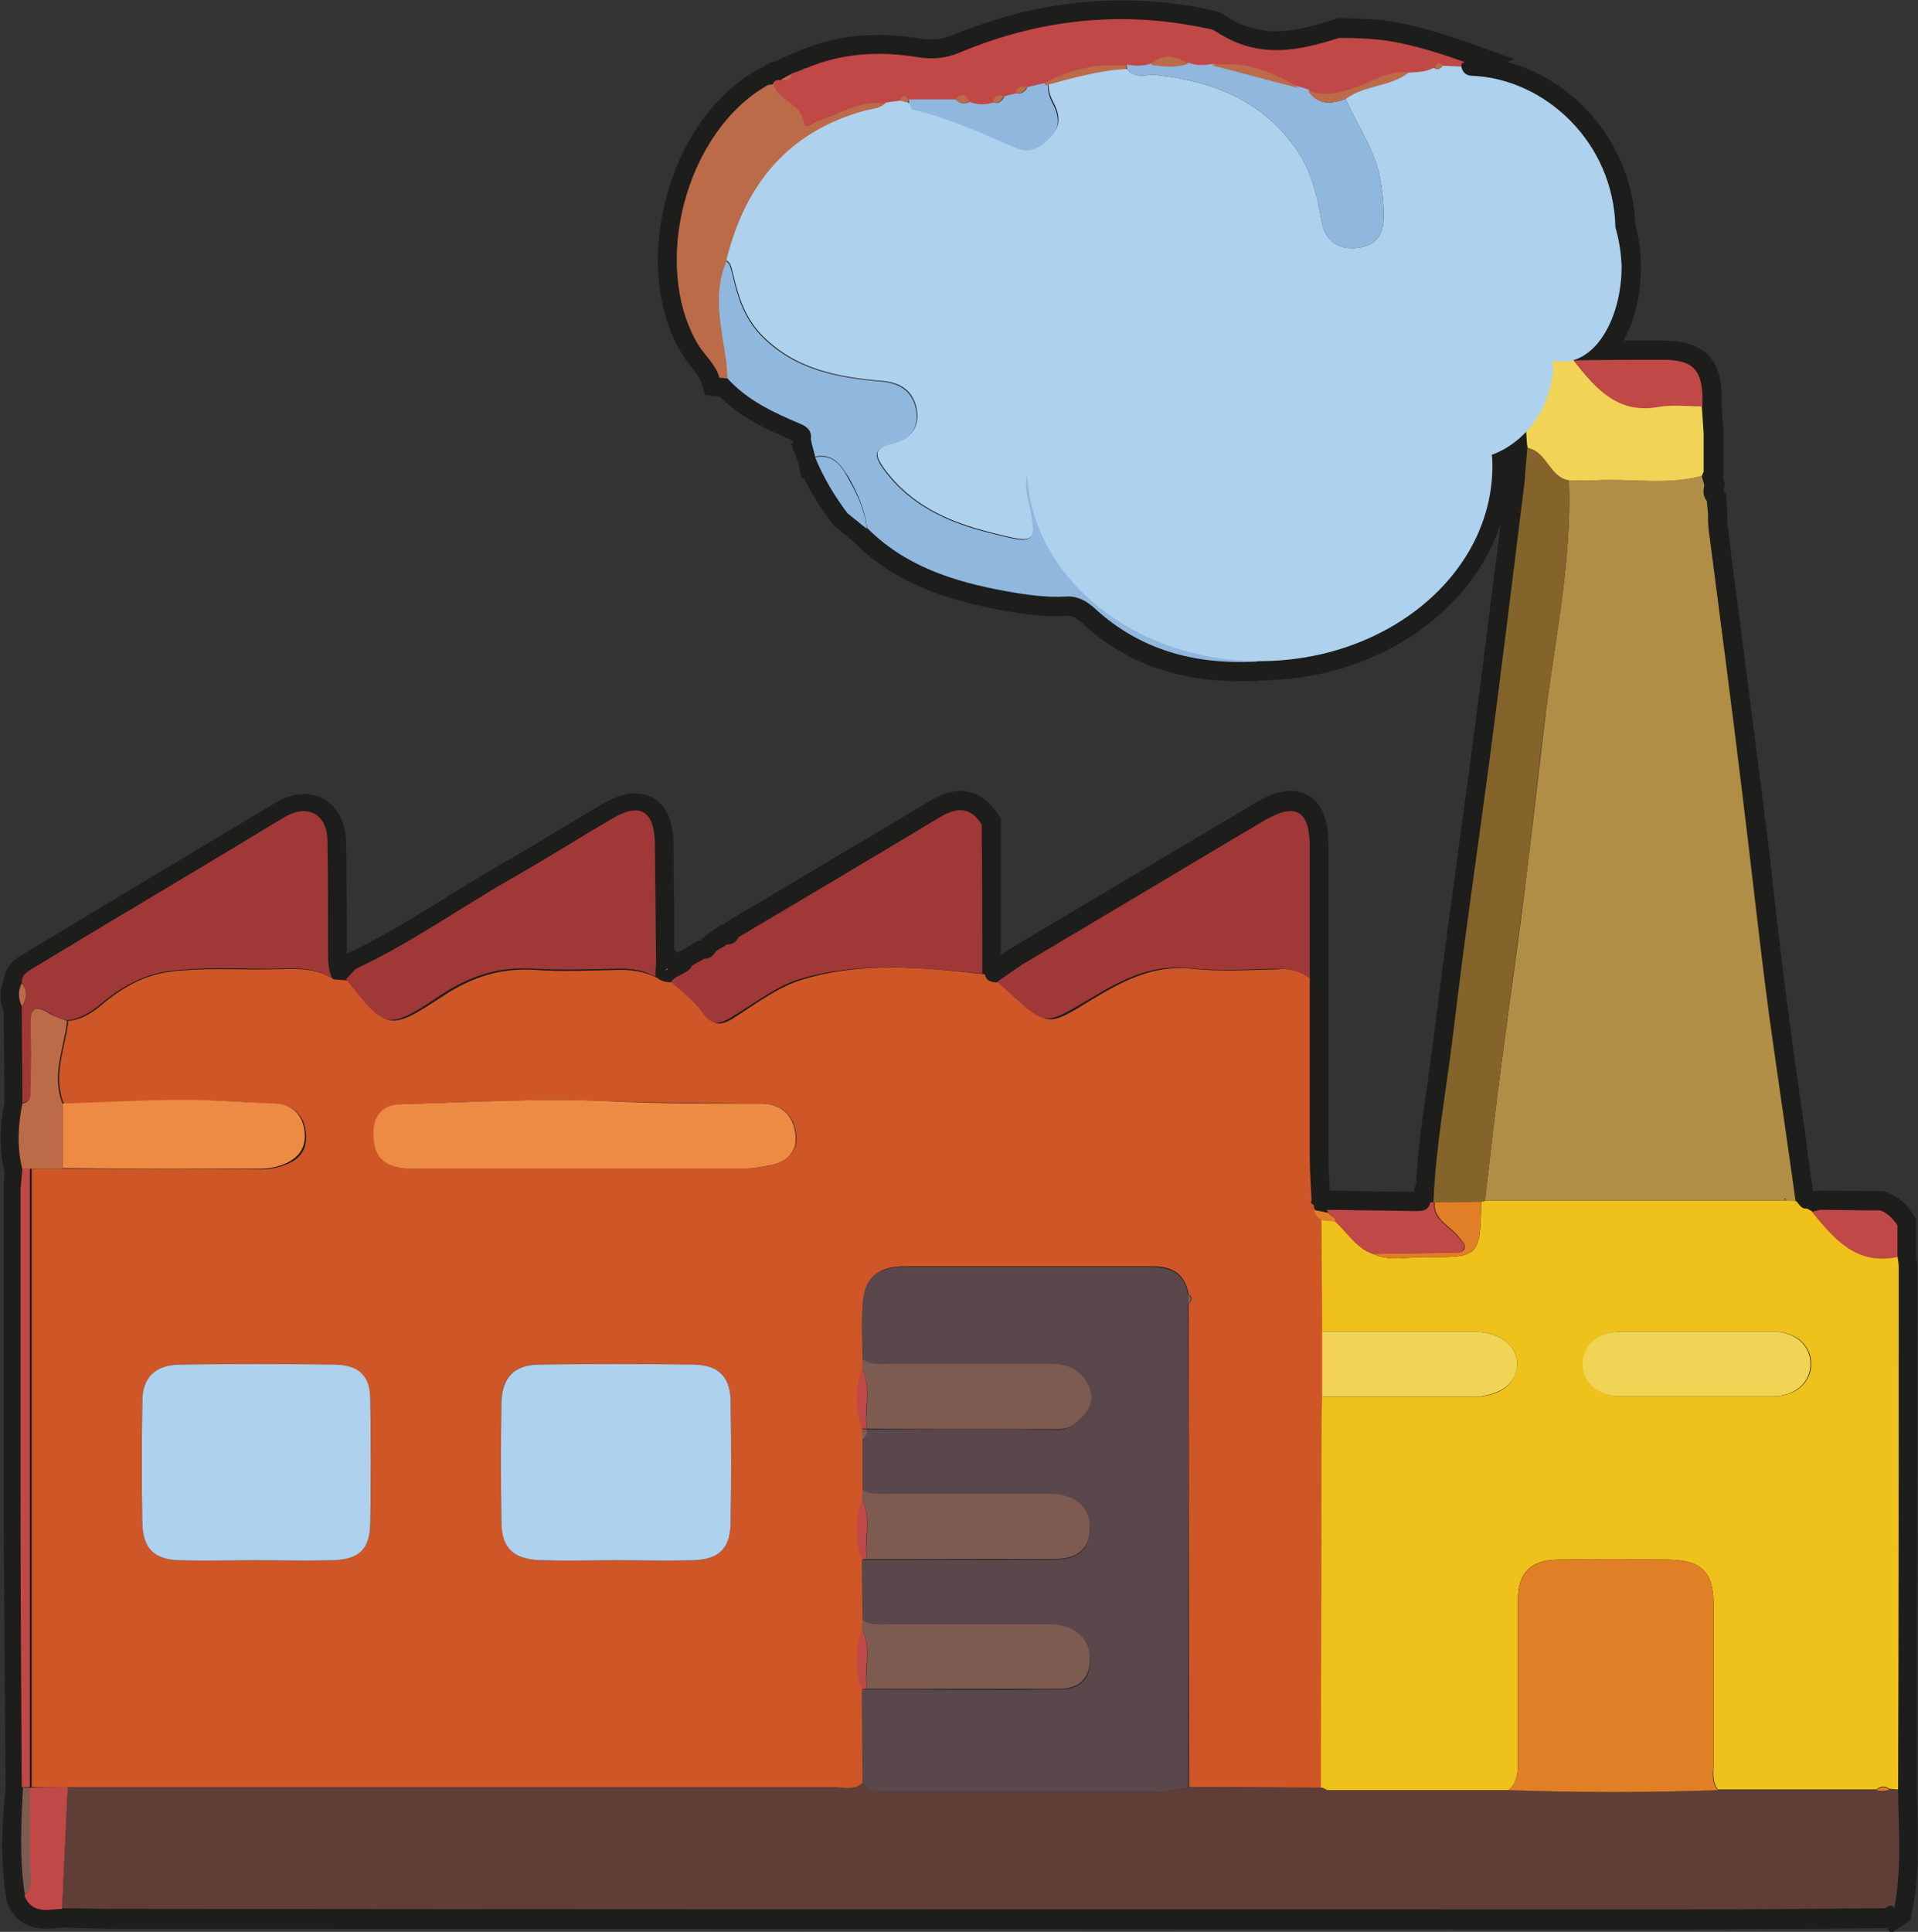 <?xml version="1.0" encoding="utf-8"?>
<!-- Generator: Adobe Illustrator 24.0.1, SVG Export Plug-In . SVG Version: 6.00 Build 0)  -->
<svg version="1.1" id="Layer_1" xmlns="http://www.w3.org/2000/svg" xmlns:xlink="http://www.w3.org/1999/xlink" x="0px" y="0px"
	 viewBox="0 0 308.7 310.9" style="enable-background:new 0 0 308.7 310.9;" xml:space="preserve">
<rect x="0" y="0" width="308.7" height="310.9" fill="#333333" stroke="none"/>
<style type="text/css">
	.st0{opacity:0.17;fill:url(#SVGID_1_);}
	.st1{opacity:0.17;fill:url(#SVGID_2_);}
	.st2{opacity:0.49;fill:url(#SVGID_3_);}
	.st3{opacity:0.17;fill:url(#SVGID_4_);}
	.st4{opacity:0.49;fill:url(#SVGID_5_);}
	.st5{opacity:0.49;fill:url(#SVGID_6_);}
	.st6{opacity:0.49;fill:url(#SVGID_7_);}
	.st7{opacity:0.17;fill:url(#SVGID_8_);}
	.st8{opacity:0.49;fill:url(#SVGID_9_);}
	.st9{opacity:0.49;fill:url(#SVGID_10_);}
	.st10{opacity:0.49;fill:url(#SVGID_11_);}
	.st11{opacity:0.49;fill:url(#SVGID_12_);}
	.st12{opacity:0.49;fill:url(#SVGID_13_);}
	.st13{opacity:0.49;fill:url(#SVGID_14_);}
	.st14{opacity:0.49;fill:url(#SVGID_15_);}
	.st15{opacity:0.49;fill:url(#SVGID_16_);}
	.st16{opacity:0.49;fill:url(#SVGID_17_);}
	.st17{opacity:0.49;fill:url(#SVGID_18_);}
	.st18{opacity:0.49;fill:url(#SVGID_19_);}
	.st19{opacity:0.49;fill:url(#SVGID_20_);}
	.st20{opacity:0.49;fill:url(#SVGID_21_);}
	.st21{opacity:0.49;fill:url(#SVGID_22_);}
	.st22{opacity:0.49;fill:url(#SVGID_23_);}
	.st23{opacity:0.49;fill:url(#SVGID_24_);}
	.st24{fill:none;stroke:url(#SVGID_25_);stroke-miterlimit:10;}
	.st25{fill:none;stroke:url(#SVGID_26_);stroke-miterlimit:10;}
	.st26{fill:none;stroke:url(#SVGID_27_);stroke-miterlimit:10;}
	.st27{fill:none;stroke:url(#SVGID_28_);stroke-miterlimit:10;}
	.st28{fill:none;stroke:url(#SVGID_29_);stroke-miterlimit:10;}
	.st29{fill:none;stroke:url(#SVGID_30_);stroke-miterlimit:10;}
	.st30{opacity:0.49;fill:url(#SVGID_31_);}
	.st31{fill:#0680B7;}
	.st32{fill:#0580B7;}
	.st33{fill:#0680B8;}
	.st34{fill:url(#SVGID_32_);}
	.st35{fill:url(#SVGID_33_);}
	.st36{fill:#00A0C6;}
	.st37{fill:url(#SVGID_34_);}
	.st38{fill:url(#SVGID_35_);}
	.st39{fill:url(#SVGID_36_);}
	.st40{fill:url(#SVGID_37_);}
	.st41{fill:url(#SVGID_38_);}
	.st42{fill:url(#SVGID_39_);}
	.st43{fill:url(#SVGID_40_);}
	.st44{fill:url(#SVGID_41_);}
	.st45{fill:#FBAC08;}
	.st46{opacity:0.43;fill:url(#SVGID_42_);}
	.st47{opacity:0.43;fill:url(#SVGID_43_);}
	.st48{opacity:0.43;fill:url(#SVGID_44_);}
	.st49{opacity:0.43;fill:url(#SVGID_45_);}
	.st50{opacity:0.49;fill:url(#SVGID_46_);}
	.st51{opacity:0.49;fill:url(#SVGID_47_);}
	.st52{opacity:0.21;fill:url(#SVGID_48_);}
	.st53{opacity:0.21;fill:url(#SVGID_49_);}
	.st54{fill:#0580B8;}
	.st55{fill:url(#SVGID_50_);}
	.st56{fill:url(#SVGID_51_);}
	.st57{fill:url(#SVGID_52_);}
	.st58{fill:url(#SVGID_53_);}
	.st59{fill:url(#SVGID_54_);}
	.st60{fill:url(#SVGID_55_);}
	.st61{fill:url(#SVGID_56_);}
	.st62{fill:url(#SVGID_57_);}
	.st63{fill:url(#SVGID_58_);}
	.st64{fill:url(#SVGID_59_);}
	.st65{fill:#020202;}
	.st66{fill:#D7D6D5;}
	.st67{fill:#C0484B;}
	.st68{fill:#84514A;}
	.st69{fill:#AF828F;}
	.st70{fill:#D36A68;}
	.st71{fill:#588F71;}
	.st72{fill:#93CBE4;}
	.st73{fill:#EA7674;}
	.st74{fill:#7FCDCA;}
	.st75{fill:#B8B6B7;}
	.st76{fill:#CE8487;}
	.st77{fill:#CA9C77;}
	.st78{fill:#ACBBBE;}
	.st79{fill:#6EB28D;}
	.st80{fill:#C64E42;}
	.st81{fill:#3B596F;}
	.st82{fill:#A3A19D;}
	.st83{fill:#C2BEB3;}
	.st84{fill:#EEB62A;}
	.st85{fill:#6FA8B7;}
	.st86{fill:#E15B2C;}
	.st87{fill:#6DA6B5;}
	.st88{fill:#6EA6B6;}
	.st89{fill:#E15C2D;}
	.st90{fill:#395970;}
	.st91{fill:#3F5968;}
	.st92{fill:#DA592E;}
	.st93{fill:#DF5A2C;}
	.st94{fill:#69A2B2;}
	.st95{fill:#485E66;}
	.st96{fill:#080D0C;}
	.st97{fill:#172322;}
	.st98{fill:#102328;}
	.st99{fill:#7BC2C0;}
	.st100{fill:#351610;}
	.st101{fill:#273737;}
	.st102{fill:#E86752;}
	.st103{fill:#F4D72E;}
	.st104{fill:#4393B4;}
	.st105{fill:#7CC7C4;}
	.st106{fill:#419BBF;}
	.st107{fill:#358B88;}
	.st108{fill:#5F5716;}
	.st109{fill:#FDFDFD;}
	.st110{fill:#B54129;}
	.st111{fill:#585D60;}
	.st112{fill:#343738;}
	.st113{fill:#D58A36;}
	.st114{fill:#BC722E;}
	.st115{fill:#D2E0E9;}
	.st116{fill:#C5742A;}
	.st117{fill:#7C8184;}
	.st118{fill:#A7BCC6;}
	.st119{fill:#545656;}
	.st120{fill:#D7CDB5;}
	.st121{fill:#F4E9D0;}
	.st122{fill:#F7F3EB;}
	.st123{fill:#59AAA4;}
	.st124{fill:#BCB7AC;}
	.st125{fill:#999898;}
	.st126{fill:#D3D0C9;}
	.st127{fill:#B18540;}
	.st128{fill:#0B0A09;}
	.st129{fill:#060505;}
	.st130{fill:#BA8C44;}
	.st131{fill:#A77E3D;}
	.st132{fill:#9E7739;}
	.st133{fill:#CEB480;}
	.st134{fill:#1D1D1B;}
	.st135{fill:#CF5626;}
	.st136{fill:#EEC21A;}
	.st137{fill:#5E3E37;}
	.st138{fill:#B08E46;}
	.st139{fill:#90B8DE;}
	.st140{fill:#84642A;}
	.st141{fill:#C04847;}
	.st142{fill:#A03838;}
	.st143{fill:#F1D356;}
	.st144{fill:#BC6B49;}
	.st145{fill:#7E5B51;}
	.st146{fill:#59474C;}
	.st147{fill:#AED1ED;}
	.st148{fill:#ED8A44;}
	.st149{fill:#E07F25;}
</style>
<g>
	<path class="st134" d="M308.6,291.7c0-1.2-0.1-2.4-0.1-3.6l0-6c0-26,0.1-52,0.1-78c0-0.7-0.1-1.3-0.2-1.8c0-0.1,0-0.2,0-0.3l0-5.8
		l-0.5-0.8c-1.1-1.8-2.5-2.9-4.2-3.5l-0.5-0.2l-10.6-0.1l-0.6,0.1l-0.2-0.1c-0.4-2.7-0.8-5.4-1.1-8c-1-6.9-2-14-2.9-21
		c-0.9-6.6-1.7-13.4-2.4-19.9c-0.6-5.5-1.3-10.9-2-16.4c-1.1-8.6-2.2-17.2-3.3-25.8c-0.7-5.2-1.4-10.5-2-15.7
		c-0.1-0.4-0.1-0.9-0.1-1.4c0-0.3,0-0.6,0-0.9l-0.2-3l-0.4-0.5c0,0,0-0.1,0-0.2l0.2-0.8l-0.3-1.2l0.1-0.3l0-6.7l-0.3-4.5
		c0.1-2.8-0.1-5.9-2.1-8.1c-2.1-2.1-5.1-2.4-7.7-2.4c-2,0-4,0-6,0c1.8-3.2,2.8-7.3,2.8-11.9c0-2.3-0.3-4.6-0.9-6.8
		c-0.5-12.4-9.2-23.1-20.6-26.1l1.1-0.5l-6.7-2.4c-4-1.4-8.2-2.8-12.7-3.6c-2.9-0.5-5.7-0.5-8.5-0.6L215,3l-0.5,0.2
		c-6.7,2.2-11.9,2.9-17.3-0.7c-1-0.7-2-0.8-2.8-1c-0.1,0-0.3,0-0.4-0.1c-13.6-2.7-27.2-1.3-40.5,4.2c-1.8,0.7-3.3,0.9-5.3,0.6
		c-7.4-1.2-13.8-0.5-19.6,2l-2.2,0.9l-1.6,0.8c-0.7,0.1-1.4,0.4-1.9,0.9c-0.3,0.1-0.6,0.2-1,0.4c-6.8,3.9-12.2,11.3-14.6,20.4
		c-2.5,9.1-1.7,18.3,2.3,25.1c0.5,0.9,1.2,1.7,1.7,2.4c0.7,0.9,1.3,1.7,1.6,2.5l0.6,2l2.3,0.2c3.3,3.3,7.3,5.2,11.8,7.1l0,0.1
		l0.1,0.3l-0.4,0.1l1.2,3.1L129,77l0.4-0.1c1.2,2.6,2.8,5,4.6,7.4l0.2,0.3l3.2,2.6c7,7.1,15.9,9.5,23.7,11c3.9,0.7,7.2,1.2,10.7,0.9
		c0.6,0,1.2,0.1,2.4,1.2c7.2,6.7,16.2,9.7,27.5,9.3c0.3,0,0.7,0,1.1-0.1c18.4-0.1,33.9-10.7,38.7-25.1c-0.3,2.2-0.5,4.3-0.8,6.5
		c-1.3,10.3-2.6,20.9-4,31.3c-0.7,5.4-1.5,10.9-2.2,16.3c-1.2,8.7-2.4,17.7-3.5,26.5c-0.4,3-0.8,6.1-1.2,9
		c-0.8,5.4-1.6,11.1-1.9,16.7l-0.1,0l-0.2,1.1c-2.9,0-5.9-0.1-8.8-0.1l-3.6-0.1l-1.2,0c0-0.3,0-0.6,0-0.9c-0.1-1.6-0.2-3.1-0.2-4.7
		c0-7.1,0-14.2,0-21.3l0-7.5l0-6.5c0-4.9,0-9.8,0-14.8c0-1.5,0-6.1-3.3-7.9c-3.3-1.9-7.3,0.5-8.6,1.3c-9.4,5.6-18.7,11.1-28.1,16.7
		l-10.9,6.5l-1.8,1.2l0-22l-0.5-0.7c-1.5-2.3-4.8-5.7-10.8-2.2c-7.8,4.7-15.8,9.4-23.5,14l-8.9,5.3l-0.7,0.4l-0.2,0.3l-0.4,0
		L113,151l-0.2,0.4l-0.4,0l-3.3,1.9l0,0.1l-0.6-0.6l0-3.4c0-4.5-0.1-9-0.1-13.5c0-3.7-1.2-6.3-3.3-7.5c-2.1-1.2-4.8-0.9-8,0.9
		c-2.5,1.5-5,3-7.4,4.4c-2.9,1.8-5.9,3.6-8.9,5.3c-3,1.7-5.9,3.5-8.8,5.3c-5.1,3.2-10.5,6.5-16,9.1l-0.2,0.1l0-4.3
		c0-4.5,0-9.1-0.1-13.6c0-3.2-1.4-5.8-3.6-7c-2.3-1.3-5.1-1-7.8,0.6c-13.5,8.1-26.9,16.1-40.3,24.2l-0.3,0.2
		c-0.9,0.5-2.8,1.6-3.1,4.1c-0.7,1.7-0.7,3.4,0,5l0.1,14.8c-0.8,4-0.8,7.6,0,11.1c0,0.2,0,0.4,0,0.6c-0.1,0.8-0.1,1.6-0.1,2.5l0,9
		c0,13,0,26.4,0,39.5c0,11,0.1,22.1,0.2,33.1l0.1,14.6C0.3,293.4,0,299.3,1,305.4l0,0.3l0.1,0.3c1.8,4.9,6.1,4.5,8.2,4.3
		c0.2,0,0.5,0,0.7-0.1c0.8,0,1.6,0,2.4,0.1c1.8,0,3.6,0.1,5.4,0.1c84.1,0,168.2,0.1,252.3,0.1c7.6,0,15.3-0.1,22.8-0.1
		c3.5,0,7-0.1,10.5-0.1l0.3,0l0.7,0.8l3.1-2.1l0.2-1.2C308.9,302.2,308.7,296.9,308.6,291.7z M276.5,288.1
		C276.5,288.1,276.5,288.1,276.5,288.1L276.5,288.1C276.5,288.1,276.5,288.1,276.5,288.1z M295,198.9C295,198.9,295,198.9,295,198.9
		L295,198.9C295,198.9,295,198.9,295,198.9z M212.8,232.2L212.8,232.2C212.8,232.2,212.8,232.2,212.8,232.2
		C212.8,232.2,212.8,232.2,212.8,232.2z M243.6,287.1L243.6,287.1C243.6,287.1,243.6,287.1,243.6,287.1
		C243.6,287.1,243.6,287.1,243.6,287.1z M213.6,288.1C213.6,288.1,213.6,288.1,213.6,288.1L213.6,288.1
		C213.6,288.1,213.6,288.1,213.6,288.1z M237.1,224.8C237.1,224.8,237.1,224.8,237.1,224.8C237.1,224.8,237.1,224.8,237.1,224.8
		L237.1,224.8z M192.1,10.5C192.1,10.5,192.1,10.5,192.1,10.5L192.1,10.5C192.1,10.5,192.1,10.5,192.1,10.5z M215.9,14.8L215.9,14.8
		C215.9,14.8,215.9,14.8,215.9,14.8C215.9,14.8,215.9,14.8,215.9,14.8z M177.8,10.5L177.8,10.5C177.8,10.5,177.8,10.5,177.8,10.5
		C177.8,10.5,177.8,10.5,177.8,10.5z M165.3,14L165.3,14L165.3,14L165.3,14z M164.7,13.9C164.7,13.9,164.7,13.9,164.7,13.9
		L164.7,13.9C164.7,13.9,164.7,13.9,164.7,13.9z M163.6,14.6C163.6,14.6,163.6,14.6,163.6,14.6C163.6,14.6,163.6,14.6,163.6,14.6
		L163.6,14.6z M159.9,16.1C159.9,16.1,159.9,16.1,159.9,16.1L159.9,16.1C159.9,16.1,159.9,16.1,159.9,16.1z M161.6,15.5L161.6,15.5
		C161.6,15.5,161.6,15.5,161.6,15.5C161.6,15.5,161.6,15.5,161.6,15.5z M153.8,16L153.8,16C153.8,16,153.8,16,153.8,16L153.8,16
		C153.8,16,153.8,16,153.8,16z M191.7,208.9C191.7,208.9,191.7,208.9,191.7,208.9C191.7,208.9,191.7,208.9,191.7,208.9L191.7,208.9z
		 M191.1,207.9C191.1,207.9,191.1,207.9,191.1,207.9L191.1,207.9C191.1,207.9,191.1,207.9,191.1,207.9z M191.2,208.3L191.2,208.3
		L191.2,208.3L191.2,208.3L191.2,208.3z M138.8,277.9C138.8,277.9,138.8,277.9,138.8,277.9L138.8,277.9
		C138.8,277.9,138.8,277.9,138.8,277.9z M119.3,188.1C119.3,188.1,119.3,188.1,119.3,188.1L119.3,188.1
		C119.3,188.1,119.3,188.1,119.3,188.1z M111.5,251.1L111.5,251.1C111.5,251.1,111.5,251.1,111.5,251.1
		C111.5,251.1,111.5,251.1,111.5,251.1z M10.1,177.6L10.1,177.6C10.1,177.6,10.1,177.6,10.1,177.6C10.1,177.6,10.1,177.6,10.1,177.6
		C10.1,177.6,10.1,177.6,10.1,177.6z"/>
	<g>
		<path class="st135" d="M210.8,157.4c0,9.6,0,19.2,0,28.8c0,2.3,0.2,4.7,0.3,7c0,0.1-0.2,0.2-0.1,0.3c0.1,0.2,0.2,0.3,0.4,0.4
			c0.1,0.2,0.1,0.5,0.2,0.7c0.1,0.8,0.6,1.3,1.2,1.7c0,6,0.1,12,0.1,18c0,3.5,0,7,0,10.5c0,2.5-0.1,5-0.1,7.4
			c-0.1,18.5-0.1,37-0.1,55.5c-7.1,0-14.2-0.1-21.3-0.1c0-25.9-0.1-51.9-0.1-77.8c0.6-0.5,0.7-1,0-1.5c-0.6-3.5-2.9-4.6-6.1-4.5
			c-13.2,0-26.3,0-39.5,0c-4.6,0-6.6,1.9-6.8,6.4c-0.1,2.8,0,5.7,0,8.6c0,0.5-0.1,1-0.1,1.5c-1.1,3.2-1,6.4,0,9.7
			c0.1,0.5,0.1,1,0.2,1.5c0,2.8,0,5.5,0,8.3c0,0.5-0.1,1-0.1,1.5c-1.1,3.2-1.1,6.4,0,9.7c0,3.3,0.1,6.5,0.1,9.8c0,0.5-0.1,1-0.1,1.5
			c-1,3.2-1.1,6.4,0,9.7c0,5,0.1,10,0.1,15c-1.4,1.3-3.1,0.7-4.6,0.7c-41.1,0-82.2,0-123.3,0c-2,0-4-0.1-6-0.1c0-33.2,0-66.3,0-99.5
			c1.8,0,3.5,0,5.3,0c10.5,0,20.9,0,31.4,0.1c1.4,0,2.7-0.2,4-0.7c2.6-0.9,3.8-2.7,3.4-5.5c-0.4-2.7-2.1-4.2-4.8-4.3
			c-4.8-0.3-9.7-0.7-14.5-0.6c-6.5,0-13,0.4-19.6,0.6c-1.9-4.6,0.2-9,0.7-13.4c2.2-0.2,4-1.4,5.5-2.7c3.2-2.7,6.8-4.7,10.8-5.2
			c5.4-0.7,10.9-0.3,16.3-0.4c3.4,0,7-0.5,10.1,1.6c0.8,0.1,1.5,0.1,2.3,0.2c6.4,8,6.6,8.2,15.3,2.5c4.7-3.1,9.4-4.6,15-4.2
			c4.2,0.3,8.5,0.1,12.7,0c2.4-0.1,4.7,0.2,6.8,1.3c0.8,0.6,1.6,0.7,2.6,0.7c1.7,1.6,3.7,3,5,4.9c1.7,2.6,3.2,1.8,5.2,0.5
			c3.4-2.2,6.9-4.8,10.7-5.9c9.6-2.9,19.4-1.9,29.2-0.8c0.3,1.3,1.4,1.3,2.4,1.3c0.7,0.7,1.5,1.3,2.2,2c5.5,5,5.6,5.1,12.1,1.1
			c5.1-3.1,10.2-6,16.6-5.3c4.5,0.5,9.2,0.2,13.8,0.1C207.2,155.8,209.1,156.1,210.8,157.4z M99.2,251.1c4.1,0,8.2,0.1,12.3,0
			c4.1-0.1,6-1.8,6.1-5.9c0.1-6.6,0.1-13.2,0-19.8c-0.1-3.9-2-5.7-5.9-5.8c-8.3-0.1-16.7-0.1-25,0c-4,0.1-6,2.1-6,6.1
			c-0.1,6.4-0.1,12.7,0,19.1c0.1,4.4,2,6.2,6.5,6.3C91.2,251.1,95.2,251.1,99.2,251.1z M41.2,251.1
			C41.2,251.1,41.2,251.1,41.2,251.1c4.1,0,8.2,0.1,12.3,0c4.2-0.1,6-1.8,6.1-5.9c0.1-6.6,0.1-13.2,0-19.8c-0.1-3.9-1.8-5.7-5.7-5.8
			c-8.3-0.1-16.7-0.1-25,0c-4,0.1-5.9,2.1-6,6.1c-0.1,6.5-0.1,13,0,19.4c0.1,4.1,1.9,5.9,6,6C33,251.1,37.1,251.1,41.2,251.1z
			 M93.5,188.1c8.6,0,17.2,0,25.8,0c1.5,0,2.9-0.2,4.4-0.5c3.1-0.6,4.9-2.4,4.4-5.3c-0.4-2.9-2.4-4.7-5.7-4.7
			c-8.2-0.1-16.4-0.1-24.6-0.4c-11-0.5-22,0.2-33,0.5c-3.2,0.1-4.7,1.9-4.6,5c0.1,3.7,1.9,5.4,6.5,5.4
			C75.6,188.1,84.6,188.1,93.5,188.1z"/>
		<path class="st136" d="M212.6,287.7c0-18.5,0.1-37,0.1-55.5c0-2.5,0-5,0.1-7.4c8.1,0,16.2,0,24.3,0c4.2,0,6.9-2,7.1-5.1
			c0.1-3.1-2.8-5.4-7.1-5.4c-8.1,0-16.2,0-24.3,0c0-6-0.1-12-0.1-18c0.7,0.1,1.4,0.1,2.1,0.2c2.1,1.8,3.4,4.3,6.2,5.3
			c2.6,1.2,5.4,0.5,8.1,0.5c9.1,0.1,9.1,0,9.3-8.9c0.2,0,0.5-0.1,0.7-0.2c16,0,32,0,48,0l0.3,0l0.3,0c0.5,0,0.9,0,1.4,0.1
			c0.5,0.5,0.8,1.3,1.7,1.2c0.3,0.1,0.5,0.3,0.8,0.4c3.6,4.4,7.2,8.7,13.8,7.3c0.1,0.6,0.2,1.2,0.2,1.8c0,28,0,56-0.1,84
			c-0.5,0-1-0.1-1.4-0.1c-0.7-0.5-1.4-0.5-2.1,0.1c-8.5,0-17,0-25.5,0c-1-1.3-0.7-2.9-0.7-4.3c0-8.5,0-17,0-25.4
			c0-5.3-1.9-7.2-7.2-7.3c-6-0.1-12-0.1-18,0c-4.3,0.1-6.3,2.2-6.3,6.5c0,8.7,0,17.5,0,26.2c0,1.7-0.1,3.2-1.5,4.4
			c-9.7,0-19.5,0-29.2,0c-0.3-0.1-0.5-0.3-0.8-0.4L212.6,287.7z M273.1,214.3c-4.1,0-8.2,0-12.3,0c-3.5,0-6,2.2-6,5.2
			c0,3,2.5,5.2,6,5.2c8.2,0,16.5,0,24.7,0c3.5,0,6-2.2,6-5.2c0-3-2.5-5.2-6-5.2C281.3,214.3,277.2,214.3,273.1,214.3z"/>
		<path class="st137" d="M213.6,288.1c9.7,0,19.5,0,29.2,0c11.2,0.4,22.4,0.4,33.7,0c8.5,0,17,0,25.5,0c0.7,0.3,1.4,0.3,2.1-0.1
			c0.5,0,1,0.1,1.4,0.1c0.1,6.3,0.6,12.6-0.6,18.9l0,0c-0.6-0.6-1-0.2-1.5,0.1c-11.1,0.1-22.2,0.2-33.3,0.2
			c-84.1,0-168.2,0-252.3-0.1c-2.6,0-5.2-0.1-7.8-0.1c0.3-6.5,0.6-13,0.9-19.5c41.1,0,82.2,0,123.3,0c1.6,0,3.3,0.6,4.6-0.7
			c1.1,1.6,2.7,1.5,4.3,1.5c14,0,27.9,0,41.9,0c2.1,0,4.2-0.2,6.3-0.8c7.1,0,14.2,0.1,21.3,0.1c0,0,0.2,0,0.2,0
			C213.1,287.8,213.3,287.9,213.6,288.1z"/>
		<path class="st138" d="M289,193.3c-0.5,0-0.9,0-1.4-0.1c-0.2-0.4-0.4-0.4-0.6,0c-16,0-32,0-48,0c0.9-7.5,1.7-15,2.7-22.4
			c1.3-10,2.8-20.1,4-30.1c1.1-8.9,2.1-17.9,3.2-26.9c1.6-12.1,4.1-24.2,3.6-36.5c1.5,0,3,0.1,4.4,0c5.6-0.3,11.4,0.8,17-0.7
			c0.1,0.5,0.3,1,0.4,1.5c-0.2,0.9-0.2,1.8,0.4,2.5c0.1,0.7,0.1,1.3,0.2,2c0,0.9,0,1.7,0.1,2.6c1.8,13.8,3.6,27.6,5.3,41.5
			c1.5,12.1,2.8,24.3,4.4,36.4C286.1,173.2,287.6,183.2,289,193.3z"/>
		<path class="st139" d="M131.2,73.5c-0.2-0.9-0.5-1.8-0.7-2.8c0.2-1.3-0.5-2-1.7-2.5c-4.3-1.8-8.6-3.8-11.8-7.4
			c-0.1-0.9-0.1-1.7-0.2-2.6c-0.7-5.4-2.3-10.8,0-16.2c0.9,0.5,0.8,1.4,1.1,2.2c0.8,3.5,1.8,6.8,4.4,9.6c5.4,5.7,12.4,7,19.6,7.6
			c3.4,0.3,5.2,2,5.6,4.9c0.4,2.8-1.4,4.7-4.2,5.3c-2.8,0.6-2.6,1.8-1.1,3.9c4.3,5.9,10.4,8.6,17.2,10.3c7.5,1.9,7.5,1.9,5.9-5.6
			c-0.9-4.2,0.9-7.5,4.4-8.1c3.1-0.5,5.1,1.3,5.8,5.6c1.7,11,7.7,17.5,18.7,19.7c4.2,0.8,8.7,0.1,12.7,2.3c0,0.5,0,0.9-0.1,1.4
			c-1,0.5-1.3,1.4-1.5,2.4c-0.3,2-1.6,2.9-3.6,3c-9.5,0.4-18.2-1.9-25.4-8.5c-1.3-1.2-2.8-2.1-4.6-2c-3.4,0.2-6.7-0.3-10-0.9
			c-8.2-1.5-16.1-4-22.2-10.2c-0.3-2.9-1.5-5.5-2.8-7.9C135.6,75.3,134.3,72.8,131.2,73.5z"/>
		<path class="st140" d="M252.5,77.3c0.5,12.3-2,24.4-3.6,36.5c-1.2,8.9-2.1,17.9-3.2,26.9c-1.3,10-2.7,20.1-4,30.1
			c-1,7.5-1.8,15-2.7,22.4c-0.2,0.1-0.4,0.2-0.7,0.2c-2.5,0-5,0.1-7.5,0.1l-0.1,0c0.4-9.4,2.2-18.7,3.3-28.1
			c1.7-14.3,3.8-28.5,5.7-42.8c2-15.1,3.8-30.1,5.7-45.2c0.1-1.8,0.3-3.5,0.4-5.3C249.1,72.7,249.4,76.8,252.5,77.3z"/>
		<path class="st141" d="M235.3,10.2c0.2-0.1,0.3-0.2,0.5-0.2c-4-1.4-8-2.7-12.2-3.4c-2.7-0.4-5.4-0.5-8.1-0.5
			c-6.8,2.2-13.2,3.4-19.9-1.1c-0.6-0.4-1.4-0.4-2.2-0.6c-13.4-2.7-26.3-1.2-38.8,4c-2.3,1-4.5,1.2-6.9,0.8c-6.1-1-12.2-0.7-18,1.8
			c-0.4,0.1-0.7,0.3-1.1,0.4c-0.4,0.2-0.9,0.3-1.3,0.5c-0.2,1-0.9,1.1-1.8,1c-0.6-0.1-1,0.2-1.2,0.8c0.8,2.7,4.5,3,4.9,6.2
			c0.1,1.2,1.3-0.1,2.1-0.3c3.6-1.2,7-3.5,11.1-2.8c0.8-0.1,1.5-0.2,2.3-0.3c0.3-0.9,0.7-1.3,1.5-0.3c2.5,0,5,0,7.6,0
			c0.9-1,1.7-0.9,2.2,0.4c1.2,0.5,2.5,0.5,3.8,0.1c0.2-1.1,0.9-1.2,1.8-1c0.6-0.2,1.3-0.3,1.9-0.5c0.2-1.1,0.9-1.2,1.8-1
			c0.9-0.2,1.8-0.4,2.6-0.6c4.2-2.2,8.6-3.3,13.3-2.8c1.3,0.2,2.6,0.3,3.9-0.2c2-1.8,4-1.6,6-0.1c1.3,0.5,2.6,0.4,3.9,0.2
			c5.2-0.7,9.8,1,14.1,3.7c0.4,0.1,0.9,0.3,1.3,0.4c3.1,1.1,5.9,0.2,8.9-1c2.3-1,4.7-2.3,7.4-1.9c1.4,0,2.8-0.1,4.1-0.8
			c0.3-0.8,0.7-1.2,1.4-0.3c1,0,2,0.1,3,0.1C235.2,10.6,235.2,10.4,235.3,10.2z"/>
		<path class="st142" d="M53.5,157.5c-3.1-2.1-6.6-1.6-10.1-1.6c-5.4,0-10.9-0.3-16.3,0.4c-3.9,0.5-7.6,2.5-10.8,5.2
			c-1.5,1.3-3.4,2.5-5.5,2.7c-0.9-0.3-1.9-0.5-2.7-1.1c-2.8-1.7-3.3-0.5-3.2,2.1c0.1,3.1,0.1,6.2,0,9.3c0,1.1,0.6,2.6-1.3,3
			c0-5.2-0.1-10.5-0.1-15.7c0.9-1.2,0.9-2.4,0-3.7c0-1.4,1.1-1.8,2-2.4c13.4-8.1,26.9-16.1,40.3-24.2c3.7-2.2,6.9-0.5,6.9,3.9
			c0.1,5.9,0.1,11.7,0.1,17.6C52.8,154.6,52.8,156.1,53.5,157.5z"/>
		<path class="st142" d="M158.1,156.7c-9.8-1-19.6-2-29.2,0.8c-3.8,1.1-7.2,3.8-10.7,5.9c-2,1.3-3.5,2-5.2-0.5
			c-1.3-1.9-3.3-3.3-5-4.9c0.9-1.2,2.7-1.2,3.4-2.6c0.6-0.4,1.3-0.7,1.9-1.1c0.8,0,1.5-0.4,1.9-1.2c0.6-0.4,1.2-0.7,1.8-1.1
			c0.9,0,1.5-0.4,1.9-1.2c10.8-6.4,21.6-12.8,32.4-19.3c2.7-1.6,4.9-1.7,6.7,1.2C158.1,140.8,158.1,148.7,158.1,156.7z"/>
		<path class="st142" d="M210.8,157.4c-1.7-1.3-3.5-1.5-5.6-1.5c-4.6,0.1-9.2,0.4-13.8-0.1c-6.4-0.7-11.5,2.2-16.6,5.3
			c-6.6,3.9-6.6,3.9-12.1-1.1c-0.7-0.7-1.5-1.3-2.2-2c1.3-0.9,2.6-1.8,3.9-2.7c13-7.7,26-15.5,39-23.2c5.1-3,7.4-1.7,7.4,4.1
			C210.8,143.2,210.8,150.3,210.8,157.4z"/>
		<path class="st142" d="M105.5,157.2c-2.1-1.2-4.4-1.4-6.8-1.3c-4.2,0.1-8.5,0.2-12.7,0c-5.6-0.4-10.3,1.1-15,4.2
			c-8.7,5.8-8.9,5.6-15.3-2.5c0.5-0.6,1-1.1,1.6-1.7c0,0,0,0,0,0c8.8-4.1,16.6-9.7,25-14.5c5.5-3.1,10.8-6.5,16.3-9.7
			c4.4-2.6,6.7-1.2,6.8,4c0.1,6.5,0.1,12.9,0.2,19.4C105.5,155.8,105.5,156.5,105.5,157.2z"/>
		<path class="st143" d="M252.5,77.3c-3.1-0.5-3.5-4.6-6.6-5.2c-0.5-1.7,0.4-3.9-2-4.7c0-0.7,0.1-1.4,0.1-2.1
			c0.2-1.9,0.3-3.7,0.5-5.6c1.1-0.5,1.9-1.2,2.2-2.4c0.9-0.3,1.8-0.7,2.7-1c0.4,0.1,0.8,0.2,1.3,0.2c0.6,0.9,1.6,1.1,2.5,1.4
			c3.5,4.4,7,8.6,13.6,7.5c2.3-0.4,4.7-0.1,7.1-0.1c0.1,1.5,0.2,3,0.3,4.5c0,2,0,4,0,6.1c-0.1,0.2-0.2,0.5-0.3,0.7
			c-5.6,1.5-11.3,0.4-17,0.7C255.5,77.4,254,77.3,252.5,77.3z"/>
		<path class="st144" d="M124.5,13.6c0.8,2.7,4.5,3,4.9,6.2c0.1,1.2,1.3-0.1,2.1-0.3c3.6-1.2,7-3.5,11.1-2.8c-0.9,1-2.2,1-3.4,1.3
			c-12.4,3.4-19.3,11.9-22.3,24.1c-2.3,5.4-0.7,10.8,0,16.2c0.1,0.8,0.1,1.7,0.2,2.6c-0.4,0-0.9-0.1-1.3-0.1
			c-0.6-2.2-2.5-3.7-3.6-5.6c-7.4-12.9-1.7-34,11.2-41.4C123.7,13.6,124.1,13.6,124.5,13.6z"/>
		<path class="st144" d="M3.6,177.6c1.8-0.4,1.2-1.9,1.3-3c0.1-3.1,0.1-6.2,0-9.3c-0.1-2.7,0.4-3.9,3.2-2.1c0.8,0.5,1.8,0.7,2.7,1.1
			c-0.5,4.5-2.6,8.8-0.7,13.4c0,3.5,0,6.9,0,10.4c-1.8,0-3.5,0-5.3,0c-0.4,0-0.8,0-1.2,0.1C2.7,184.6,2.9,181.1,3.6,177.6z"/>
		<path class="st141" d="M3.6,188.1c0.4,0,0.8,0,1.2-0.1c0,33.2,0,66.3,0,99.5c0,0-0.1,0.1-0.1,0.1c-0.4,0-0.8,0-1.2,0
			c-0.1-15.9-0.2-31.8-0.2-47.7c0-16.2,0-32.3,0-48.5C3.4,190.4,3.5,189.3,3.6,188.1z"/>
		<path class="st141" d="M274,65.4c-2.4,0-4.8-0.3-7.1,0.1c-6.6,1.2-10.2-3.1-13.6-7.5c4.6-0.1,9.2-0.1,13.8-0.1
			C272.7,57.8,274.2,59.5,274,65.4z"/>
		<path class="st141" d="M221,201.8c-2.8-0.9-4.1-3.5-6.2-5.3c0.1-0.8-0.8-0.9-1.1-1.4c0-0.1,0-0.3-0.2-0.4c0.5,0,1,0,1.5,0
			c4.2,0.1,8.4,0.1,12.6,0.2c1.1,0,2.3,0.1,2.6-1.4c0.2,0,0.3,0,0.5,0c0,0,0.1,0,0.1,0c-0.2,2.9,2.5,3.8,3.9,5.6
			c0.4,0.6,1.3,1,0.9,1.9c-0.4,0.9-1.3,0.6-2,0.6C229.5,201.7,225.3,201.7,221,201.8z"/>
		<path class="st141" d="M10.9,287.7c-0.3,6.5-0.6,13-0.9,19.5c-2.3,0.1-4.9,0.9-6.1-2.2c1.3-0.9,0.9-2.2,0.9-3.4
			c0-4.6,0-9.2-0.1-13.8c0,0,0.1-0.1,0.1-0.1C6.9,287.6,8.9,287.6,10.9,287.7z"/>
		<path class="st141" d="M305.4,197.2c0,1.7,0,3.4,0,5.1c-6.6,1.4-10.2-2.9-13.8-7.3c0.5-0.1,0.9-0.2,1.4-0.3c3.2,0,6.5,0.1,9.7,0.1
			C303.9,195.3,304.7,196.2,305.4,197.2z"/>
		<path class="st139" d="M139.5,85.1c-1-0.8-2.1-1.7-3.1-2.5c-2.1-2.8-3.9-5.8-5.2-9c3.1-0.7,4.5,1.8,5.5,3.7
			C138,79.6,139.2,82.2,139.5,85.1z"/>
		<path class="st145" d="M4.8,287.7c0,4.6,0.1,9.2,0.1,13.8c0,1.2,0.4,2.5-0.9,3.4c-0.9-5.7-0.6-11.5-0.3-17.3
			C4,287.7,4.4,287.7,4.8,287.7z"/>
		<path class="st144" d="M3.5,158.2c0.9,1.2,0.9,2.4,0,3.7C2.9,160.7,2.9,159.4,3.5,158.2z"/>
		<path class="st144" d="M127.4,11.9c-0.2,1-0.9,1.1-1.8,1C126.2,12.5,126.8,12.2,127.4,11.9z"/>
		<path class="st144" d="M129.8,10.9c-0.4,0.1-0.7,0.3-1.1,0.4C129.1,11.2,129.4,11.1,129.8,10.9z"/>
		<path class="st146" d="M191.3,287.6c-2,0.6-4.1,0.8-6.3,0.8c-14,0-27.9,0-41.9,0c-1.6,0-3.3,0.1-4.3-1.5c0-5-0.1-10-0.1-15
			c0,0,0.4,0,0.4,0l0.4,0c10.3,0,20.6,0.1,30.9,0c3.6,0,5.3-1.9,5-5.3c-0.2-3.1-2.6-5.1-6.6-5.1c-8.6,0-17.1,0-25.7,0
			c-1.5,0-3,0.1-4.3-0.7c0-3.3-0.1-6.5-0.1-9.8c0,0,0.4,0,0.4,0l0.4,0c10.1,0,20.2,0.1,30.2,0c3.9,0,5.8-1.8,5.7-5.3
			c-0.1-3.1-2.6-5.1-6.5-5.2c-8.6,0-17.2,0-25.8,0c-1.5,0-3,0.1-4.3-0.7c0-2.8,0-5.5,0-8.3c0.6-0.4,0.7-0.9,0.6-1.5l0,0
			c10.1,0,20.1,0,30.2,0.1c1.1,0,2.2,0,3.2-0.8c1.8-1.5,3.4-3.2,2.5-5.7c-0.9-2.7-3.2-4-6.1-4c-8.7,0-17.4,0-26.1,0
			c-1.5,0-3,0.1-4.3-0.7c0-2.9-0.2-5.7,0-8.6c0.2-4.6,2.2-6.4,6.8-6.4c13.2,0,26.3,0,39.5,0c3.3,0,5.6,1,6.1,4.5c0,0.5,0,1,0,1.5
			C191.3,235.7,191.3,261.7,191.3,287.6z"/>
		<path class="st147" d="M99.2,251.1c-4,0-8,0.1-12,0c-4.5-0.1-6.5-1.9-6.5-6.3c-0.1-6.4-0.1-12.7,0-19.1c0.1-4,2-6,6-6.1
			c8.3-0.1,16.7-0.1,25,0c3.9,0.1,5.8,1.9,5.9,5.8c0.1,6.6,0.1,13.2,0,19.8c-0.1,4.1-2,5.8-6.1,5.9
			C107.4,251.2,103.3,251.1,99.2,251.1z"/>
		<path class="st147" d="M41.2,251.1c-4.1,0-8.2,0.1-12.3,0c-4.1-0.1-5.9-1.9-6-6c-0.1-6.5-0.1-13,0-19.4c0-4,2-6,6-6.1
			c8.3-0.1,16.7-0.1,25,0c4,0.1,5.7,1.9,5.7,5.8c0.1,6.6,0.1,13.2,0,19.8c-0.1,4.1-1.8,5.8-6.1,5.9
			C49.4,251.2,45.3,251.1,41.2,251.1C41.2,251.1,41.2,251.1,41.2,251.1z"/>
		<path class="st148" d="M93.5,188.1c-9,0-17.9,0-26.9,0c-4.6,0-6.4-1.7-6.5-5.4c-0.1-3.2,1.5-5,4.6-5c11-0.3,22-1,33-0.5
			c8.2,0.4,16.4,0.4,24.6,0.4c3.4,0,5.3,1.8,5.7,4.7c0.5,3-1.3,4.8-4.4,5.3c-1.5,0.3-2.9,0.5-4.4,0.5
			C110.7,188.1,102.1,188.1,93.5,188.1z"/>
		<path class="st148" d="M10.1,188c0-3.5,0-6.9,0-10.4c6.5-0.2,13-0.6,19.6-0.6c4.8,0,9.7,0.4,14.5,0.6c2.7,0.1,4.4,1.6,4.8,4.3
			c0.4,2.7-0.9,4.5-3.4,5.5c-1.3,0.5-2.6,0.7-4,0.7C31.1,188.1,20.6,188.1,10.1,188z"/>
		<path class="st145" d="M138.8,260.7c1.3,0.9,2.8,0.7,4.3,0.7c8.6,0,17.1,0,25.7,0c3.9,0,6.4,2,6.6,5.1c0.2,3.4-1.5,5.3-5,5.3
			c-10.3,0-20.6,0-30.9,0c-0.4-3.2,0.9-6.5-0.8-9.6C138.8,261.7,138.8,261.2,138.8,260.7z"/>
		<path class="st145" d="M138.8,239.7c1.3,0.9,2.8,0.7,4.3,0.7c8.6,0,17.2,0,25.8,0c3.9,0,6.5,2.1,6.5,5.2c0.1,3.5-1.8,5.3-5.7,5.3
			c-10.1,0-20.2,0-30.2,0c-0.4-3.2,0.9-6.5-0.8-9.6C138.8,240.8,138.8,240.3,138.8,239.7z"/>
		<path class="st145" d="M138.9,218.8c1.3,0.9,2.8,0.7,4.3,0.7c8.7,0,17.4,0,26.1,0c2.9,0,5.1,1.3,6.1,4c0.9,2.5-0.7,4.2-2.5,5.7
			c-1,0.8-2.1,0.8-3.2,0.8c-10.1,0-20.1,0-30.2-0.1c-0.4-3.2,0.9-6.5-0.8-9.6C138.8,219.8,138.8,219.3,138.9,218.8z"/>
		<path class="st143" d="M212.8,214.3c8.1,0,16.2,0,24.3,0c4.3,0,7.2,2.3,7.1,5.4c-0.1,3-2.9,5-7.1,5.1c-8.1,0-16.2,0-24.3,0
			C212.8,221.3,212.8,217.8,212.8,214.3z"/>
		<path class="st141" d="M138.7,241.3c1.7,3.1,0.3,6.4,0.8,9.6c0,0-0.4,0-0.4,0s-0.4,0-0.4,0C137.6,247.7,137.7,244.5,138.7,241.3z"
			/>
		<path class="st141" d="M138.7,262.2c1.7,3.1,0.3,6.4,0.8,9.6c0,0-0.4,0-0.4,0s-0.4,0-0.4,0C137.6,268.7,137.7,265.4,138.7,262.2z"
			/>
		<path class="st141" d="M138.7,220.3c1.7,3.1,0.3,6.4,0.8,9.6c0,0,0,0,0,0c-0.3,0-0.5,0-0.8,0C137.7,226.8,137.6,223.5,138.7,220.3
			z"/>
		<path class="st149" d="M211.5,194.7c0.8,0.2,1.5,0.3,2.3,0.5c0.3,0.5,1.2,0.6,1.1,1.4c-0.7-0.1-1.4-0.1-2.1-0.2
			C212.1,196,211.6,195.4,211.5,194.7z"/>
		<path class="st145" d="M191.2,209.8c0-0.5,0-1,0-1.5C191.9,208.8,191.9,209.3,191.2,209.8z"/>
		<path class="st145" d="M138.7,230c0.3,0,0.5,0,0.8,0c0,0.6,0,1.2-0.6,1.5C138.8,231,138.7,230.5,138.7,230z"/>
		<path class="st149" d="M276.5,288.1c-11.2,0.4-22.4,0.4-33.7,0c1.4-1.2,1.5-2.7,1.5-4.4c0-8.7,0-17.5,0-26.2
			c0-4.3,2.1-6.4,6.3-6.5c6-0.1,12-0.1,18,0c5.3,0.1,7.2,2,7.2,7.3c0,8.5,0,17,0,25.4C275.7,285.2,275.4,286.8,276.5,288.1z"/>
		<path class="st143" d="M273.1,214.3c4.1,0,8.2,0,12.3,0c3.5,0,6,2.2,6,5.2c0,3-2.5,5.2-6,5.2c-8.2,0-16.5,0-24.7,0
			c-3.5,0-6-2.2-6-5.2c0-3,2.5-5.2,6-5.2C264.9,214.3,269,214.3,273.1,214.3z"/>
		<path class="st149" d="M221,201.8c4.2-0.1,8.5-0.1,12.7-0.2c0.7,0,1.6,0.2,2-0.6c0.3-0.9-0.5-1.3-0.9-1.9
			c-1.3-1.8-4.1-2.7-3.9-5.6c2.5,0,5-0.1,7.5-0.1c-0.2,8.9-0.2,9-9.3,8.9C226.4,202.3,223.7,203,221,201.8z"/>
		<path class="st149" d="M304.1,288c-0.7,0.3-1.4,0.3-2.1,0.1C302.7,287.5,303.4,287.5,304.1,288z"/>
		<path class="st149" d="M287,193.2c0.2-0.3,0.4-0.3,0.6,0c0,0-0.3,0-0.3,0L287,193.2z"/>
		<path class="st149" d="M213.6,288.1c-0.3-0.1-0.5-0.3-0.8-0.4C213.1,287.8,213.3,287.9,213.6,288.1z"/>
		<path class="st139" d="M216.6,15.9c1.7,4.1,4.4,7.7,5.4,12.2c0.4,2.1,0.7,4.1,0.7,6.2c0.1,2.8-0.7,5-3.7,5.5
			c-3.3,0.6-5.7-0.8-6.3-4.2c-0.7-4.1-1.6-8-4-11.5c-5.4-7.8-13.3-11-22.5-12c-1.6-0.2-3.5,0.7-4.8-1c0-0.2,0-0.5,0-0.7
			c1.3,0.2,2.6,0.3,3.9-0.2c2,0.4,4,0.5,6-0.1c1.3,0.5,2.6,0.4,3.9,0.2c4.7,1.2,9.4,2.5,14.1,3.7c0.4,0.1,0.9,0.3,1.3,0.4
			C212.1,17,214.2,16.8,216.6,15.9z"/>
		<path class="st139" d="M168.7,13.8c-0.1,1.2,0.4,2.2,0.9,3.2c0.9,1.8,1,3.5-0.5,5.1c-1.5,1.8-3.4,2.9-5.5,2
			c-5.6-2.4-11-4.9-16.9-6.3c-0.2-0.1-0.3-0.7-0.4-1c0-0.3,0-0.5,0-0.8c2.5,0,5,0,7.6,0c0.6,0.8,1.4,0.7,2.2,0.4
			c1.2,0.5,2.5,0.5,3.8,0.1c0.9,0.3,1.4-0.3,1.8-1c0.6-0.2,1.3-0.3,1.9-0.5c0.9,0.2,1.4-0.3,1.8-1c0.9-0.2,1.8-0.4,2.6-0.6
			C168.2,13.5,168.4,13.6,168.7,13.8z"/>
		<path class="st144" d="M216.6,15.9c-2.3,0.9-4.5,1.1-6.1-1.3c3.1,1.1,5.9,0.2,8.9-1c2.3-1,4.7-2.3,7.4-1.9
			C223.7,14,219.6,13.8,216.6,15.9z"/>
		<path class="st144" d="M168.7,13.8c-0.2-0.1-0.5-0.3-0.7-0.4c4.2-2.2,8.6-3.3,13.3-2.8c0,0.2,0,0.5,0,0.7
			C177,11.5,172.8,12.6,168.7,13.8z"/>
		<path class="st144" d="M209.1,14.2c-4.7-1.2-9.4-2.5-14.1-3.7C200.3,9.7,204.8,11.5,209.1,14.2z"/>
		<path class="st144" d="M191.2,10.3c-2,0.6-4,0.5-6,0.1C187.1,8.6,189.1,8.8,191.2,10.3z"/>
		<path class="st144" d="M156,16.4c-0.8,0.3-1.6,0.4-2.2-0.4C154.7,15,155.5,15,156,16.4z"/>
		<path class="st144" d="M161.6,15.5c-0.4,0.7-0.9,1.3-1.8,1C160,15.4,160.7,15.2,161.6,15.5z"/>
		<path class="st144" d="M146.2,16c0,0.3,0,0.5,0,0.8c-0.5-0.1-1-0.3-1.5-0.4C145.1,15.4,145.5,15,146.2,16z"/>
		<path class="st144" d="M232.3,10.6c-0.4,0.6-0.8,0.7-1.4,0.3C231.1,10.2,231.6,9.8,232.3,10.6z"/>
		<path class="st144" d="M165.3,14c-0.4,0.7-0.9,1.2-1.8,1C163.7,13.9,164.4,13.8,165.3,14z"/>
		<path class="st109" d="M254.1,52c-0.6-1.4,0.6-2.5,0.7-3.8c0,0,0,0,0,0c1.4-0.9,1.9-2.3,2.3-3.8c0,0,0,0,0,0
			c0.2,0,0.4-0.1,0.6-0.2c0.3,0.4,0.7,0.7,1,1.1C257.1,47.6,256.6,50.5,254.1,52z"/>
		<path class="st109" d="M107.5,155.9c-0.1,0.1-0.3,0.2-0.4,0.3C107.2,156.1,107.3,155.9,107.5,155.9
			C107.4,155.8,107.5,155.9,107.5,155.9z"/>
		<path class="st147" d="M260,36.6c-0.3-13.8-11.4-23.9-23-24.4c-1,0-1.6-0.5-1.8-1.5c-1,0-2-0.1-3-0.1c-0.4,0.6-0.8,0.7-1.4,0.3
			c-1.3,0.7-2.7,0.7-4.1,0.8c-3,2.3-7.1,2-10.1,4.2c1.7,4.1,4.4,7.7,5.4,12.2c0.4,2.1,0.7,4.1,0.7,6.2c0.1,2.8-0.7,5-3.7,5.5
			c-3.3,0.6-5.7-0.8-6.3-4.2c-0.7-4.1-1.6-8-4-11.5c-5.4-7.8-13.3-11-22.5-12c-1.6-0.2-3.5,0.7-4.8-1c-4.3,0.2-8.5,1.4-12.6,2.5
			c-0.1,1.2,0.4,2.2,0.9,3.2c0.9,1.8,1,3.5-0.5,5.1c-1.5,1.8-3.4,2.9-5.5,2c-5.6-2.4-11-4.9-16.9-6.3c-0.2-0.1-0.3-0.7-0.4-1
			c-0.5-0.1-1-0.3-1.5-0.4c-0.8,0.1-1.5,0.2-2.3,0.3c-0.9,1-2.2,1-3.4,1.3c-12.4,3.4-19.3,11.9-22.3,24.1c0.9,0.5,0.8,1.4,1.1,2.2
			c0.8,3.5,1.8,6.8,4.4,9.6c5.4,5.7,12.4,7,19.6,7.6c3.4,0.3,5.2,2,5.6,4.9c0.4,2.8-1.4,4.7-4.2,5.3c-2.8,0.6-2.6,1.8-1.1,3.9
			c4.3,5.9,10.4,8.6,17.2,10.3c7.5,1.9,7.5,1.9,5.9-5.6c-0.3-1.3-0.3-2.6-0.1-3.7c0.9,16.7,17.3,30,37.4,30
			c20.7,0,37.5-14.1,37.5-31.4c0-0.6,0-1.2-0.1-1.8c5.7-2.1,9.9-8,9.9-14.9c0-0.1,0-0.2,0-0.3c0.5,0.1,1,0.2,1.6,0.2
			c5.2,0,9.4-6.9,9.4-15.4C260.9,40.7,260.6,38.6,260,36.6z"/>
	</g>
</g>
</svg>
